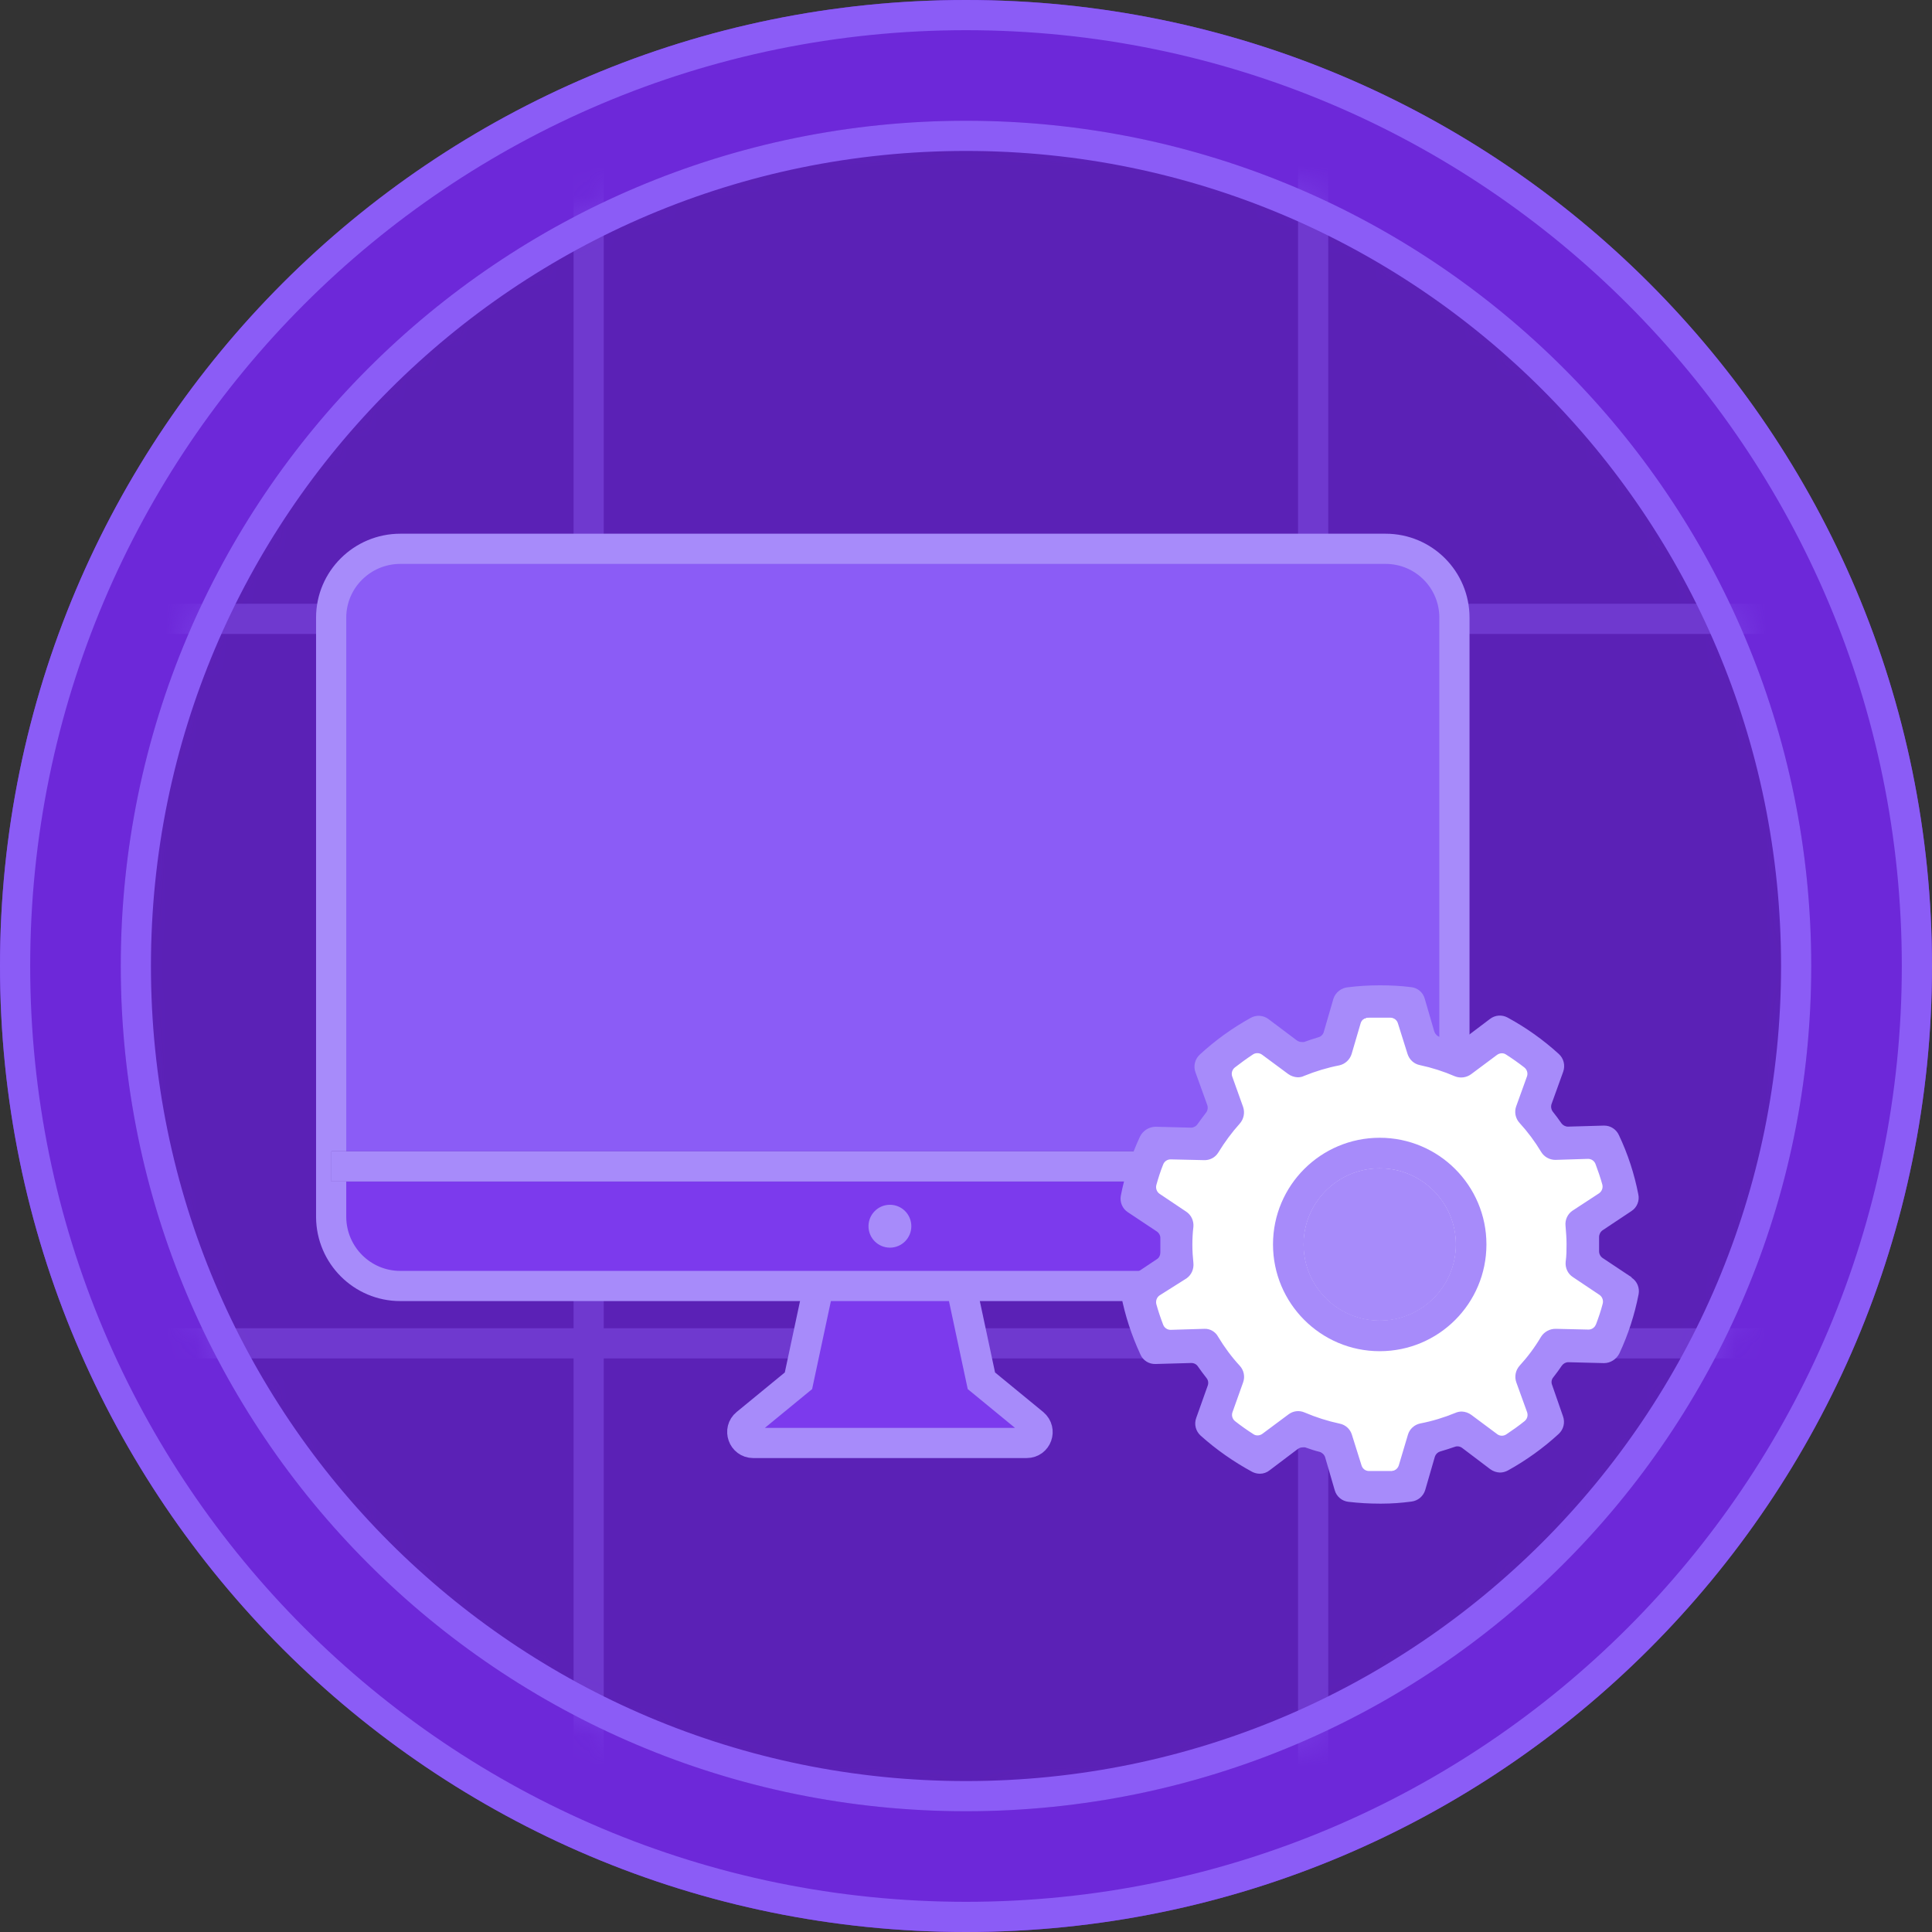 <svg width="64" height="64" viewBox="0 0 64 64" fill="none" xmlns="http://www.w3.org/2000/svg">
<rect x="0" y="0" width="64" height="64" fill="#333333" stroke="none"/>
<g clip-path="url(#clip0_8920_31958)">
<path d="M31.84 42.6L32.51 45.74L34.24 47.16C34.5 47.38 34.35 47.8 34.01 47.8H29.48H24.95C24.61 47.8 24.46 47.37 24.72 47.16L26.45 45.74L27.12 42.6" fill="#C4B5FD"/>
<path d="M31.84 42.6L32.51 45.74L34.24 47.16C34.5 47.38 34.35 47.8 34.01 47.8H29.48H24.95C24.61 47.8 24.46 47.37 24.72 47.16L26.45 45.74L27.12 42.6" stroke="#4C1D95" stroke-miterlimit="10"/>
<path d="M10.98 38.64H40.88V42.6H13.35C12.04 42.6 10.97 41.53 10.97 40.22V38.64H10.98Z" fill="#C4B5FD"/>
<path d="M40.88 42.6H13.26C12 42.6 10.98 41.58 10.97 40.32V20.46C10.97 19.2 12 18.18 13.26 18.18H45.9C47.16 18.18 48.18 19.2 48.18 20.46V27.09" stroke="#4C1D95" stroke-miterlimit="10"/>
<path d="M50.21 47.8H42.39C41.56 47.8 40.88 47.12 40.88 46.29V29.58C40.88 28.75 41.55 28.07 42.39 28.07H50.21C51.04 28.07 51.72 28.74 51.72 29.58V46.29C51.72 47.12 51.04 47.8 50.21 47.8Z" stroke="#4C1D95" stroke-miterlimit="10"/>
<path d="M29.48 41.33C29.872 41.33 30.189 41.012 30.189 40.62C30.189 40.228 29.872 39.91 29.48 39.91C29.087 39.91 28.77 40.228 28.77 40.62C28.77 41.012 29.087 41.33 29.48 41.33Z" fill="#4C1D95"/>
<path d="M46.29 45.73C46.682 45.73 47 45.412 47 45.02C47 44.628 46.682 44.31 46.29 44.31C45.898 44.31 45.58 44.628 45.58 45.02C45.58 45.412 45.898 45.73 46.29 45.73Z" fill="#4C1D95"/>
<path d="M10.98 38.64H40.88" stroke="#4C1D95" stroke-miterlimit="10"/>
<path d="M32 0C49.67 0 64 14.33 64 32C64 49.67 49.67 64 32 64C14.33 64 0 49.67 0 32C0 14.33 14.33 0 32 0Z" fill="#6D28D9"/>
<path d="M32 0.5C49.4 0.5 63.5 14.6 63.5 32C63.5 49.4 49.4 63.5 32 63.5C14.6 63.5 0.5 49.4 0.5 32C0.5 14.6 14.6 0.5 32 0.5Z" stroke="#8B5CF6"/>
<mask id="mask0_8920_31958" style="mask-type:luminance" maskUnits="userSpaceOnUse" x="4" y="4" width="56" height="56">
<path d="M32 4C47.46 4 60 16.54 60 32C60 47.46 47.46 60 32 60C16.54 60 4 47.46 4 32C4 16.54 16.54 4 32 4Z" fill="white"/>
</mask>
<g mask="url(#mask0_8920_31958)">
<path d="M32 4C47.46 4 60 16.54 60 32C60 47.46 47.46 60 32 60C16.54 60 4 47.46 4 32C4 16.54 16.54 4 32 4Z" fill="#5B21B6"/>
<g opacity="0.4">
<path d="M1147 20.5H-341" stroke="#8B5CF6"/>
<path d="M1147 44.5H-341" stroke="#8B5CF6"/>
<path d="M19.5 -220V500" stroke="#8B5CF6"/>
<path d="M43.5 -220V500" stroke="#8B5CF6"/>
</g>
</g>
<path d="M32 4.5C47.19 4.5 59.5 16.81 59.5 32C59.5 47.19 47.19 59.5 32 59.5C16.81 59.5 4.5 47.19 4.5 32C4.5 16.81 16.81 4.5 32 4.5Z" stroke="#8B5CF6"/>
<path d="M48.191 38.64V20.46C48.191 19.2 47.17 18.17 45.901 18.17H13.27C12.01 18.17 10.98 19.19 10.98 20.46V38.64" fill="#8B5CF6"/>
<path d="M31.84 42.6L32.51 45.74L34.24 47.16C34.5 47.38 34.35 47.8 34.01 47.8H29.48H24.95C24.61 47.8 24.46 47.37 24.72 47.16L26.45 45.74L27.12 42.6" fill="#7C3AED"/>
<path d="M31.84 42.6L32.51 45.74L34.24 47.16C34.5 47.38 34.35 47.8 34.01 47.8H29.48H24.95C24.61 47.8 24.46 47.37 24.72 47.16L26.45 45.74L27.12 42.6" stroke="#A78BFA" stroke-miterlimit="10"/>
<path d="M10.892 38.4H48V42.88H13.834C12.208 42.88 10.88 41.669 10.88 40.188V38.4H10.892Z" fill="#7C3AED"/>
<path d="M48.18 42.6H13.26C12 42.6 10.98 41.58 10.97 40.32V20.46C10.97 19.2 12 18.18 13.26 18.18H45.9C47.16 18.18 48.18 19.2 48.18 20.46V42.6Z" stroke="#A78BFA" stroke-miterlimit="10"/>
<path d="M29.48 41.33C29.872 41.33 30.189 41.012 30.189 40.62C30.189 40.228 29.872 39.91 29.48 39.91C29.087 39.91 28.77 40.228 28.77 40.62C28.77 41.012 29.087 41.33 29.48 41.33Z" fill="#A78BFA"/>
<path d="M10.98 38.64H40.88" stroke="#4C1D95" stroke-miterlimit="10"/>
<path d="M10.98 38.64H48.1" stroke="#A78BFA" stroke-miterlimit="10"/>
<path d="M48.735 45.77C47.34 45.77 46.21 44.64 46.21 43.245C46.21 41.85 47.34 40.72 48.735 40.72C50.13 40.72 51.26 41.85 51.26 43.245C51.26 44.64 50.13 45.77 48.735 45.77Z" fill="#A78BFA"/>
<path d="M45.705 47.79C49.331 47.79 52.27 44.851 52.27 41.225C52.27 37.599 49.331 34.66 45.705 34.66C42.079 34.66 39.14 37.599 39.14 41.225C39.14 44.851 42.079 47.79 45.705 47.79Z" fill="white"/>
<path d="M49.745 37.69C48.908 37.69 48.23 37.012 48.23 36.175C48.23 35.338 48.908 34.66 49.745 34.66C50.582 34.66 51.26 35.338 51.26 36.175C51.26 37.012 50.582 37.69 49.745 37.69Z" fill="white"/>
<path d="M51.765 40.72C50.928 40.72 50.25 40.042 50.25 39.205C50.25 38.368 50.928 37.69 51.765 37.69C52.602 37.69 53.28 38.368 53.28 39.205C53.28 40.042 52.602 40.72 51.765 40.72Z" fill="white"/>
<path d="M51.765 44.76C50.928 44.76 50.25 44.082 50.25 43.245C50.25 42.408 50.928 41.73 51.765 41.73C52.602 41.73 53.28 42.408 53.28 43.245C53.28 44.082 52.602 44.76 51.765 44.76Z" fill="white"/>
<path d="M49.92 48C49.213 48 48.64 47.284 48.64 46.4C48.64 45.516 49.213 44.8 49.92 44.8C50.627 44.8 51.2 45.516 51.2 46.4C51.2 47.284 50.627 48 49.92 48Z" fill="white"/>
<path d="M49.745 45.87C48.908 45.87 48.23 45.192 48.23 44.355C48.23 43.518 48.908 42.84 49.745 42.84C50.582 42.84 51.26 43.518 51.26 44.355C51.26 45.192 50.582 45.87 49.745 45.87Z" fill="white"/>
<path d="M45.705 48.8C44.868 48.8 44.19 48.122 44.19 47.285C44.19 46.448 44.868 45.77 45.705 45.77C46.542 45.77 47.22 46.448 47.22 47.285C47.22 48.122 46.542 48.8 45.705 48.8Z" fill="white"/>
<path d="M41.665 47.79C40.828 47.79 40.15 47.112 40.15 46.275C40.15 45.438 40.828 44.76 41.665 44.76C42.502 44.76 43.18 45.438 43.18 46.275C43.18 47.112 42.502 47.79 41.665 47.79Z" fill="white"/>
<path d="M39.645 44.76C38.808 44.76 38.13 44.082 38.13 43.245C38.13 42.408 38.808 41.73 39.645 41.73C40.482 41.73 41.16 42.408 41.16 43.245C41.16 44.082 40.482 44.76 39.645 44.76Z" fill="white"/>
<path d="M39.645 40.72C38.808 40.72 38.13 40.042 38.13 39.205C38.13 38.368 38.808 37.69 39.645 37.69C40.482 37.69 41.16 38.368 41.16 39.205C41.16 40.042 40.482 40.72 39.645 40.72Z" fill="white"/>
<path d="M41.665 37.69C40.828 37.69 40.15 37.012 40.15 36.175C40.15 35.338 40.828 34.66 41.665 34.66C42.502 34.66 43.18 35.338 43.18 36.175C43.18 37.012 42.502 37.69 41.665 37.69Z" fill="white"/>
<path d="M45.705 36.68C44.868 36.68 44.19 36.002 44.19 35.165C44.19 34.328 44.868 33.65 45.705 33.65C46.542 33.65 47.22 34.328 47.22 35.165C47.22 36.002 46.542 36.68 45.705 36.68Z" fill="white"/>
<path d="M45.705 43.742C44.311 43.742 43.185 42.612 43.185 41.223C43.185 39.834 44.315 38.704 45.705 38.704C47.095 38.704 48.225 39.834 48.225 41.223C48.225 42.616 47.095 43.742 45.705 43.742ZM45.705 37.69C43.752 37.69 42.17 39.271 42.17 41.223C42.17 43.175 43.752 44.76 45.705 44.76C47.658 44.76 49.24 43.179 49.24 41.223C49.24 39.271 47.654 37.69 45.705 37.69Z" fill="#A78BFA"/>
<path d="M52.866 43.874C52.828 43.976 52.73 44.044 52.62 44.044L51.542 44.019C51.342 44.014 51.155 44.116 51.049 44.282C50.846 44.627 50.608 44.946 50.336 45.244C50.205 45.393 50.162 45.602 50.23 45.793L50.587 46.78C50.625 46.887 50.591 47.006 50.502 47.078C50.311 47.231 50.107 47.376 49.903 47.512C49.81 47.576 49.691 47.576 49.602 47.512L48.74 46.87C48.647 46.801 48.536 46.763 48.422 46.759C48.345 46.759 48.273 46.776 48.205 46.806C47.832 46.959 47.441 47.078 47.042 47.155C46.851 47.197 46.694 47.338 46.639 47.529L46.337 48.542C46.303 48.648 46.21 48.725 46.1 48.729H45.344C45.23 48.729 45.132 48.648 45.102 48.542L44.784 47.529C44.729 47.342 44.572 47.197 44.376 47.159C43.977 47.074 43.591 46.95 43.213 46.789C43.035 46.712 42.831 46.738 42.678 46.857L41.821 47.495C41.774 47.529 41.719 47.55 41.66 47.55C41.609 47.55 41.562 47.538 41.52 47.508C41.312 47.376 41.108 47.231 40.913 47.078C40.824 47.006 40.789 46.887 40.828 46.78L41.18 45.793C41.248 45.602 41.206 45.393 41.07 45.244C40.798 44.95 40.56 44.627 40.352 44.282C40.263 44.116 40.085 44.01 39.894 44.019L38.777 44.053C38.667 44.053 38.569 43.984 38.531 43.882C38.446 43.661 38.37 43.436 38.306 43.206C38.277 43.095 38.319 42.976 38.412 42.912L39.308 42.346C39.469 42.231 39.554 42.036 39.533 41.836C39.512 41.64 39.499 41.44 39.499 41.24C39.499 41.04 39.508 40.84 39.533 40.64C39.55 40.44 39.461 40.248 39.295 40.138L38.412 39.546C38.319 39.483 38.277 39.363 38.306 39.253C38.37 39.023 38.442 38.797 38.531 38.576C38.569 38.474 38.667 38.406 38.777 38.406L39.881 38.431C40.072 38.44 40.255 38.346 40.357 38.18C40.565 37.84 40.802 37.517 41.07 37.219C41.201 37.07 41.244 36.861 41.18 36.67L40.819 35.661C40.781 35.555 40.815 35.436 40.904 35.363C41.095 35.215 41.299 35.066 41.507 34.929C41.549 34.9 41.6 34.887 41.651 34.887C41.706 34.887 41.762 34.904 41.808 34.938L42.67 35.576C42.763 35.644 42.874 35.682 42.988 35.687C43.06 35.687 43.137 35.674 43.201 35.64C43.578 35.487 43.969 35.368 44.368 35.291C44.559 35.248 44.716 35.104 44.775 34.912L45.072 33.9C45.102 33.789 45.2 33.717 45.31 33.712H46.07C46.18 33.717 46.278 33.793 46.308 33.9L46.626 34.912C46.685 35.1 46.838 35.244 47.034 35.283C47.433 35.368 47.819 35.491 48.193 35.653C48.371 35.725 48.575 35.7 48.732 35.585L49.589 34.946C49.636 34.912 49.691 34.891 49.75 34.891C49.801 34.891 49.848 34.904 49.891 34.934C50.098 35.066 50.302 35.21 50.498 35.363C50.587 35.436 50.621 35.555 50.582 35.661L50.226 36.648C50.158 36.836 50.2 37.048 50.336 37.197C50.608 37.495 50.846 37.814 51.053 38.159C51.151 38.321 51.325 38.419 51.516 38.423L52.607 38.389C52.717 38.389 52.815 38.457 52.853 38.559C52.938 38.785 53.015 39.01 53.078 39.236C53.108 39.346 53.066 39.461 52.972 39.529L52.093 40.104C51.928 40.214 51.839 40.41 51.86 40.606C51.877 40.81 51.894 41.014 51.894 41.206C51.894 41.397 51.894 41.589 51.864 41.806C51.847 42.002 51.936 42.197 52.102 42.304L52.985 42.895C53.078 42.959 53.121 43.078 53.091 43.189C53.032 43.419 52.955 43.644 52.87 43.87M54.05 42.312L53.091 41.674C53.015 41.623 52.972 41.538 52.972 41.448V40.98C52.972 40.891 53.015 40.806 53.087 40.755L54.046 40.117C54.229 39.997 54.318 39.776 54.271 39.563C54.139 38.887 53.927 38.231 53.63 37.606C53.545 37.414 53.354 37.287 53.146 37.287H53.125L51.941 37.321C51.856 37.321 51.775 37.278 51.724 37.21C51.639 37.083 51.537 36.951 51.44 36.827C51.385 36.755 51.368 36.657 51.397 36.572L51.784 35.499C51.856 35.291 51.801 35.061 51.635 34.912C51.121 34.444 50.553 34.04 49.941 33.708C49.755 33.606 49.525 33.623 49.356 33.755L48.422 34.461C48.375 34.495 48.32 34.517 48.26 34.517C48.231 34.517 48.201 34.512 48.175 34.499C48.014 34.444 47.857 34.393 47.696 34.351C47.611 34.325 47.543 34.257 47.513 34.172L47.195 33.078C47.136 32.87 46.957 32.721 46.741 32.7C46.401 32.657 46.057 32.64 45.718 32.64H45.701C45.353 32.64 45.005 32.661 44.657 32.704C44.436 32.721 44.245 32.87 44.173 33.078L43.854 34.176C43.833 34.266 43.765 34.334 43.68 34.359C43.523 34.406 43.362 34.457 43.201 34.517C43.171 34.521 43.141 34.521 43.111 34.517C43.056 34.517 43.001 34.495 42.954 34.461L42.02 33.759C41.846 33.627 41.613 33.614 41.426 33.721C40.819 34.057 40.255 34.465 39.745 34.934C39.584 35.083 39.525 35.312 39.601 35.521L39.991 36.602C40.021 36.687 40.008 36.785 39.953 36.857C39.851 36.989 39.754 37.121 39.669 37.24C39.622 37.312 39.537 37.355 39.452 37.355L38.277 37.325C38.06 37.329 37.865 37.453 37.767 37.644C37.474 38.27 37.262 38.925 37.13 39.602C37.088 39.814 37.177 40.036 37.36 40.155L38.319 40.793C38.395 40.844 38.442 40.929 38.438 41.019V41.487C38.438 41.576 38.4 41.666 38.323 41.712L37.364 42.351C37.181 42.474 37.092 42.691 37.139 42.908C37.27 43.585 37.487 44.24 37.776 44.865C37.861 45.065 38.06 45.193 38.281 45.184L39.465 45.151C39.554 45.151 39.635 45.193 39.682 45.265C39.771 45.393 39.868 45.525 39.966 45.648C40.026 45.721 40.038 45.814 40.008 45.899L39.626 46.972C39.55 47.18 39.609 47.41 39.775 47.559C40.293 48.023 40.866 48.423 41.477 48.755C41.558 48.797 41.647 48.819 41.736 48.819C41.851 48.819 41.965 48.78 42.054 48.708L42.988 48.002C43.035 47.968 43.09 47.946 43.15 47.946C43.179 47.942 43.209 47.942 43.235 47.946C43.396 48.002 43.553 48.057 43.714 48.095C43.799 48.121 43.871 48.189 43.897 48.274L44.215 49.367C44.275 49.576 44.453 49.725 44.669 49.75C45.009 49.789 45.353 49.81 45.697 49.81H45.773C46.1 49.81 46.427 49.785 46.754 49.742C46.97 49.716 47.148 49.568 47.212 49.359L47.53 48.261C47.556 48.176 47.624 48.108 47.709 48.082C47.87 48.035 48.027 47.984 48.188 47.929C48.218 47.916 48.248 47.912 48.277 47.912C48.333 47.912 48.388 47.929 48.434 47.963L49.368 48.67C49.462 48.738 49.572 48.776 49.687 48.78C49.78 48.78 49.869 48.755 49.95 48.712C50.557 48.376 51.126 47.968 51.635 47.499C51.796 47.35 51.852 47.121 51.775 46.912L51.414 45.874C51.38 45.789 51.397 45.691 51.457 45.623C51.554 45.499 51.652 45.367 51.737 45.24C51.788 45.168 51.868 45.125 51.953 45.125L53.133 45.155C53.35 45.155 53.545 45.027 53.643 44.836C53.936 44.21 54.148 43.555 54.28 42.878C54.322 42.665 54.233 42.444 54.05 42.325" fill="#A78BFA"/>
<path d="M45.705 43.75C47.1 43.75 48.23 42.62 48.23 41.225C48.23 39.831 47.1 38.7 45.705 38.7C44.31 38.7 43.18 39.831 43.18 41.225C43.18 42.62 44.31 43.75 45.705 43.75Z" fill="#A78BFA"/>
</g>
<defs>
<clipPath id="clip0_8920_31958">
<rect width="64" height="64" fill="white"/>
</clipPath>
</defs>
</svg>
